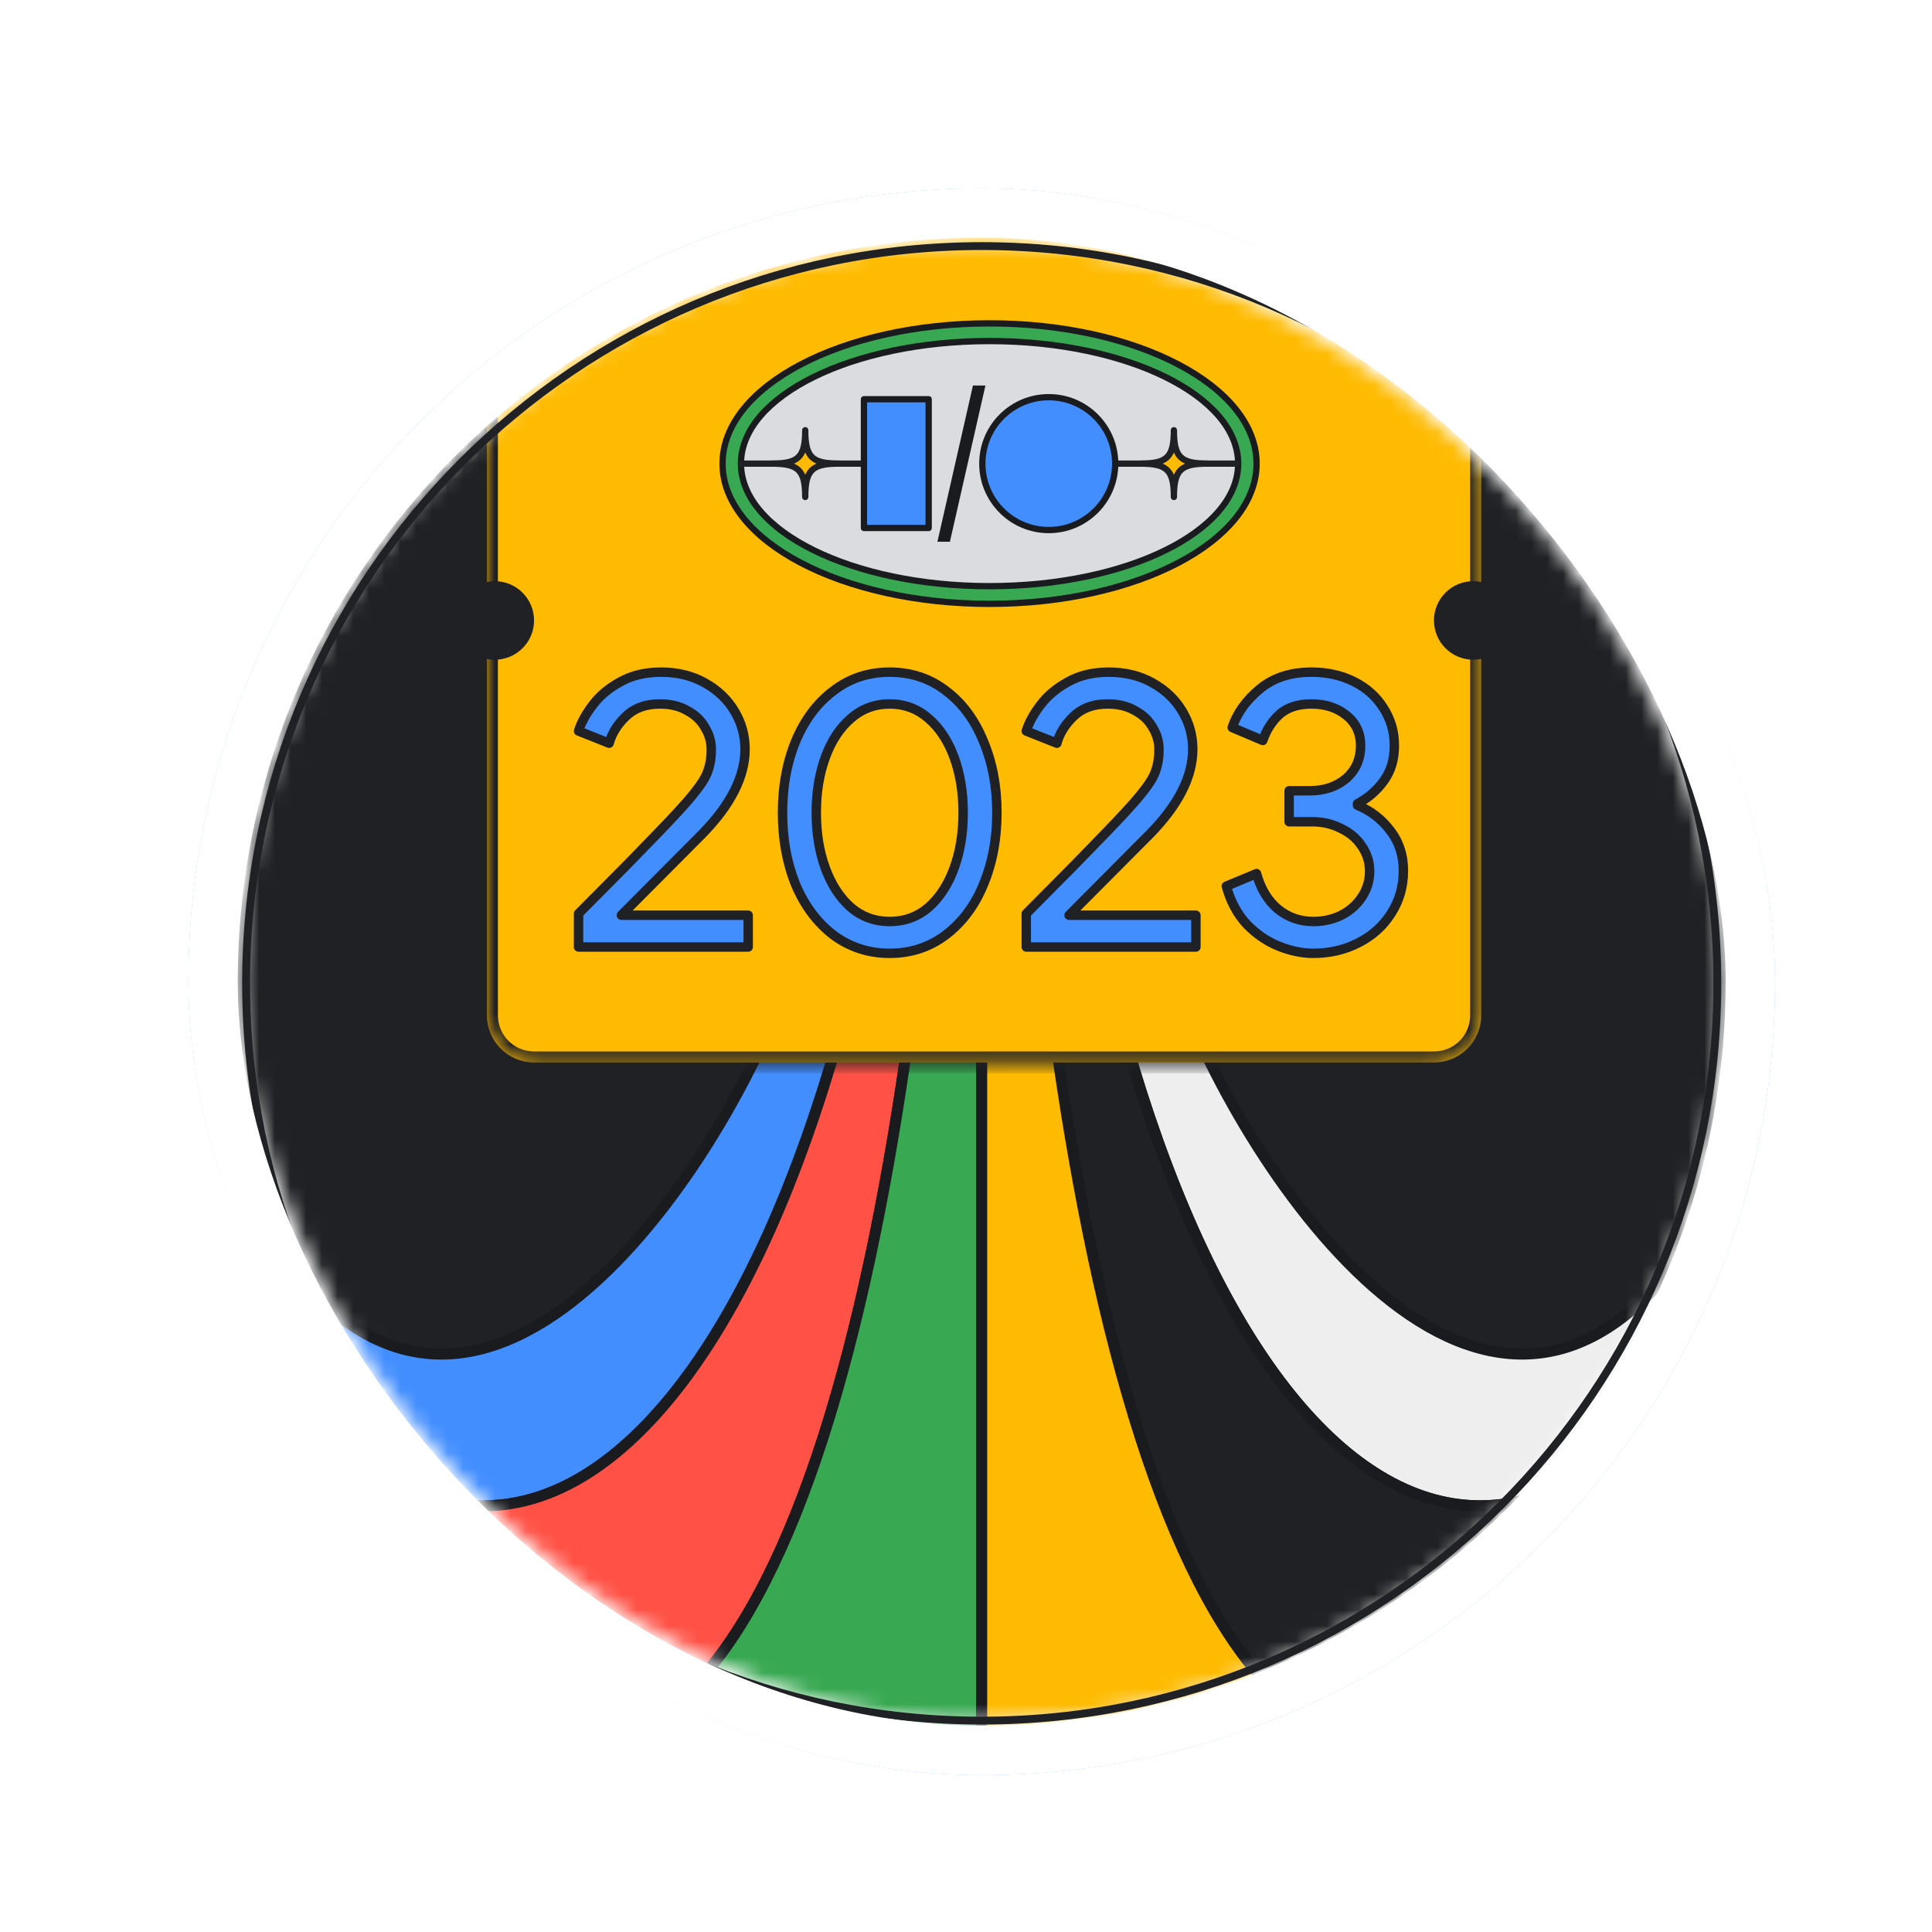<svg width="123" height="123" viewBox="0 0 123 123" fill="none" xmlns="http://www.w3.org/2000/svg">
<g filter="url(#filter0_d_1962_279874)">
<g clip-path="url(#clip0_1962_279874)">
<rect x="12" y="12" width="101" height="101" rx="50.5" fill="#428EFF"/>
<rect width="125" height="125" fill="white"/>
<g filter="url(#filter1_d_1962_279874)">
<rect x="12.292" y="12.292" width="100.625" height="100.625" rx="50.312" fill="white"/>
<mask id="mask0_1962_279874" style="mask-type:alpha" maskUnits="userSpaceOnUse" x="15" y="15" width="95" height="95">
<rect x="15.417" y="15.417" width="94.167" height="94.167" rx="47.083" fill="#202124"/>
</mask>
<g mask="url(#mask0_1962_279874)">
<path d="M12.083 62.5C12.083 34.656 34.656 12.083 62.5 12.083V12.083C90.344 12.083 112.917 34.656 112.917 62.5V62.5C112.917 90.344 90.344 112.917 62.5 112.917V112.917C34.656 112.917 12.083 90.344 12.083 62.5V62.5Z" fill="#202124"/>
<path d="M15 75.168C27.576 99.349 43.498 78.157 49.128 65.117C55.79 49.687 58.301 30.895 58.301 12.27C58.361 12.264 58.423 12.258 58.483 12.254L59.278 12.198C59.41 12.19 59.542 12.18 59.676 12.172C59.676 71.157 42.413 102.147 25.989 94.8C20.936 89.262 17.127 82.57 15 75.168V75.168Z" fill="#428EFF" stroke="#1A1B1F" stroke-width="0.7" stroke-linecap="round" stroke-linejoin="round"/>
<path d="M44.156 107.4C37.174 104.606 30.976 100.265 25.989 94.802C42.413 102.149 59.676 71.159 59.676 12.174C59.718 12.172 59.758 12.168 59.8 12.166L60.919 12.12C60.991 12.118 61.065 12.114 61.137 12.112C61.137 46.345 57.475 93.433 44.154 107.4H44.156Z" fill="#FF5145" stroke="#1A1B1F" stroke-width="0.7" stroke-linecap="round" stroke-linejoin="round"/>
<path d="M61.139 12.11C61.149 12.11 61.161 12.11 61.171 12.11L62.5 12.092V110.92C56.018 110.92 49.828 109.669 44.156 107.4C57.477 93.431 61.139 46.345 61.139 12.112V12.11Z" fill="#38A852" stroke="#1A1B1F" stroke-width="0.7" stroke-linecap="round" stroke-linejoin="round"/>
<path d="M110 75.168C97.424 99.349 81.502 78.157 75.873 65.117C69.21 49.687 66.699 30.895 66.699 12.27C66.639 12.264 66.577 12.258 66.516 12.254L65.722 12.198C65.59 12.19 65.458 12.18 65.324 12.172C65.324 71.157 82.587 102.147 99.011 94.8C104.064 89.262 107.873 82.57 110 75.168V75.168Z" fill="#EEEEEE" stroke="#1A1B1F" stroke-width="0.7" stroke-linecap="round" stroke-linejoin="round"/>
<path d="M80.844 107.4C87.826 104.606 94.024 100.265 99.011 94.802C82.587 102.149 65.324 71.159 65.324 12.174C65.282 12.172 65.242 12.168 65.2 12.166L64.081 12.12C64.009 12.118 63.935 12.114 63.863 12.112C63.863 46.345 67.525 93.433 80.846 107.4H80.844Z" fill="#202124" stroke="#1A1B1F" stroke-width="0.7" stroke-linecap="round" stroke-linejoin="round"/>
<path d="M63.861 12.11C63.851 12.11 63.839 12.11 63.829 12.11L62.5 12.092V110.92C68.982 110.92 75.172 109.669 80.844 107.4C67.523 93.431 63.861 46.345 63.861 12.112V12.11Z" fill="#FFBB01" stroke="#1A1B1F" stroke-width="0.7" stroke-linecap="round" stroke-linejoin="round"/>
<mask id="path-12-inside-1_1962_279874" fill="white">
<path d="M31 8C31 6.343 32.343 5 34 5H91.299C92.956 5 94.299 6.343 94.299 8V64.641C94.299 66.298 92.956 67.641 91.299 67.641H34C32.343 67.641 31 66.298 31 64.641V8Z"/>
</mask>
<path d="M31 8C31 6.343 32.343 5 34 5H91.299C92.956 5 94.299 6.343 94.299 8V64.641C94.299 66.298 92.956 67.641 91.299 67.641H34C32.343 67.641 31 66.298 31 64.641V8Z" fill="#FFBB01"/>
<path d="M34 5.7H91.299V4.3H34V5.7ZM93.599 8V64.641H94.999V8H93.599ZM91.299 66.941H34V68.341H91.299V66.941ZM31.7 64.641V8H30.3V64.641H31.7ZM34 66.941C32.73 66.941 31.7 65.911 31.7 64.641H30.3C30.3 66.685 31.956 68.341 34 68.341V66.941ZM93.599 64.641C93.599 65.911 92.569 66.941 91.299 66.941V68.341C93.342 68.341 94.999 66.685 94.999 64.641H93.599ZM91.299 5.7C92.569 5.7 93.599 6.73 93.599 8H94.999C94.999 5.957 93.342 4.3 91.299 4.3V5.7ZM34 4.3C31.956 4.3 30.3 5.957 30.3 8H31.7C31.7 6.73 32.73 5.7 34 5.7V4.3Z" fill="#202124" mask="url(#path-12-inside-1_1962_279874)"/>
<path d="M63 38.444C72.389 38.444 80 34.447 80 29.516C80 24.585 72.389 20.587 63 20.587C53.611 20.587 46 24.585 46 29.516C46 34.447 53.611 38.444 63 38.444Z" fill="#38A852" stroke="#1A1B1F" stroke-width="0.4" stroke-linecap="round" stroke-linejoin="round"/>
<path d="M63 37.318C71.741 37.318 78.827 33.825 78.827 29.516C78.827 25.206 71.741 21.713 63 21.713C54.259 21.713 47.173 25.206 47.173 29.516C47.173 33.825 54.259 37.318 63 37.318Z" fill="#DADCE0" stroke="#1A1B1F" stroke-width="0.4" stroke-linecap="round" stroke-linejoin="round"/>
<path d="M47.174 29.516H56.691" stroke="#202124" stroke-width="0.4" stroke-linecap="round" stroke-linejoin="round"/>
<path d="M69.31 29.516H78.827" stroke="#202124" stroke-width="0.4" stroke-linecap="round" stroke-linejoin="round"/>
<path d="M59.124 25.417H55.003V33.615H59.124V25.417Z" fill="#428EFF" stroke="#1A1B1F" stroke-width="0.4" stroke-linecap="round" stroke-linejoin="round"/>
<path d="M66.769 33.745C69.105 33.745 70.998 31.851 70.998 29.516C70.998 27.18 69.105 25.287 66.769 25.287C64.433 25.287 62.54 27.18 62.54 29.516C62.54 31.851 64.433 33.745 66.769 33.745Z" fill="#428EFF" stroke="#1A1B1F" stroke-width="0.4" stroke-linecap="round" stroke-linejoin="round"/>
<path d="M60.476 34.488H59.681L61.942 24.544H62.737L60.476 34.488Z" fill="#1A1B1F"/>
<path d="M51.265 31.641C51.265 29.936 50.845 29.516 49.139 29.516C50.845 29.516 51.265 29.096 51.265 27.39C51.265 29.096 51.685 29.516 53.391 29.516C51.685 29.516 51.265 29.936 51.265 31.641Z" fill="#FFBB01"/>
<path d="M51.265 31.641C51.265 29.936 50.845 29.516 49.139 29.516C50.845 29.516 51.265 29.096 51.265 27.39C51.265 29.096 51.685 29.516 53.391 29.516C51.685 29.516 51.265 29.936 51.265 31.641Z" stroke="#202124" stroke-width="0.4" stroke-linecap="round" stroke-linejoin="round"/>
<path d="M74.736 31.641C74.736 29.936 74.316 29.516 72.61 29.516C74.316 29.516 74.736 29.096 74.736 27.39C74.736 29.096 75.156 29.516 76.861 29.516C75.156 29.516 74.736 29.936 74.736 31.641Z" fill="#FFBB01"/>
<path d="M74.736 31.641C74.736 29.936 74.316 29.516 72.61 29.516C74.316 29.516 74.736 29.096 74.736 27.39C74.736 29.096 75.156 29.516 76.861 29.516C75.156 29.516 74.736 29.936 74.736 31.641Z" stroke="#202124" stroke-width="0.4" stroke-linecap="round" stroke-linejoin="round"/>
<path d="M36.833 58.167C37.35 57.65 38.375 56.617 39.908 55.067C41.441 53.5 42.508 52.392 43.108 51.742C43.958 50.825 44.533 50.108 44.833 49.592C45.133 49.075 45.283 48.45 45.283 47.717C45.283 47.217 45.15 46.75 44.883 46.317C44.633 45.867 44.258 45.508 43.758 45.242C43.275 44.958 42.691 44.817 42.008 44.817C41.108 44.817 40.383 45.083 39.833 45.617C39.3 46.133 38.95 46.7 38.783 47.317L36.833 46.542C37 46.008 37.3 45.458 37.733 44.892C38.166 44.308 38.75 43.817 39.483 43.417C40.216 43 41.083 42.792 42.083 42.792C43.133 42.792 44.058 43.017 44.858 43.467C45.675 43.917 46.308 44.517 46.758 45.267C47.208 46.017 47.433 46.825 47.433 47.692C47.433 49.442 46.516 51.25 44.683 53.117L39.558 58.267H47.633V60.292H36.833V58.167ZM56.643 60.692C55.293 60.692 54.093 60.3 53.043 59.517C52.009 58.717 51.209 57.642 50.643 56.292C50.093 54.925 49.818 53.408 49.818 51.742C49.818 50.075 50.093 48.567 50.643 47.217C51.209 45.85 52.009 44.775 53.043 43.992C54.076 43.192 55.276 42.792 56.643 42.792C58.009 42.792 59.209 43.192 60.243 43.992C61.276 44.775 62.068 45.85 62.618 47.217C63.184 48.567 63.468 50.075 63.468 51.742C63.468 53.408 63.184 54.925 62.618 56.292C62.068 57.642 61.268 58.717 60.218 59.517C59.184 60.3 57.993 60.692 56.643 60.692ZM56.643 58.667C57.593 58.667 58.418 58.367 59.118 57.767C59.818 57.15 60.359 56.317 60.743 55.267C61.126 54.217 61.318 53.042 61.318 51.742C61.318 50.442 61.126 49.267 60.743 48.217C60.359 47.167 59.818 46.342 59.118 45.742C58.418 45.125 57.593 44.817 56.643 44.817C55.693 44.817 54.868 45.125 54.168 45.742C53.468 46.342 52.926 47.167 52.543 48.217C52.159 49.267 51.968 50.442 51.968 51.742C51.968 53.042 52.159 54.217 52.543 55.267C52.926 56.317 53.468 57.15 54.168 57.767C54.868 58.367 55.693 58.667 56.643 58.667ZM65.337 58.167C65.853 57.65 66.879 56.617 68.412 55.067C69.945 53.5 71.012 52.392 71.612 51.742C72.462 50.825 73.037 50.108 73.337 49.592C73.637 49.075 73.787 48.45 73.787 47.717C73.787 47.217 73.653 46.75 73.387 46.317C73.137 45.867 72.762 45.508 72.262 45.242C71.778 44.958 71.195 44.817 70.512 44.817C69.612 44.817 68.887 45.083 68.337 45.617C67.803 46.133 67.454 46.7 67.287 47.317L65.337 46.542C65.504 46.008 65.803 45.458 66.237 44.892C66.67 44.308 67.254 43.817 67.987 43.417C68.72 43 69.587 42.792 70.587 42.792C71.637 42.792 72.562 43.017 73.362 43.467C74.178 43.917 74.812 44.517 75.262 45.267C75.712 46.017 75.937 46.825 75.937 47.692C75.937 49.442 75.02 51.25 73.187 53.117L68.062 58.267H76.137V60.292H65.337V58.167ZM83.622 60.692C82.905 60.692 82.172 60.542 81.422 60.242C80.672 59.942 79.988 59.475 79.372 58.842C78.772 58.192 78.338 57.383 78.072 56.417L79.997 55.617C80.263 56.583 80.713 57.333 81.347 57.867C81.997 58.4 82.755 58.667 83.622 58.667C84.255 58.667 84.847 58.533 85.397 58.267C85.947 57.983 86.38 57.6 86.697 57.117C87.03 56.617 87.197 56.067 87.197 55.467C87.197 54.883 87.03 54.35 86.697 53.867C86.38 53.383 85.938 53.008 85.372 52.742C84.822 52.458 84.213 52.317 83.547 52.317H82.072V50.342H83.397C84.313 50.342 85.08 50.083 85.697 49.567C86.313 49.033 86.622 48.333 86.622 47.467C86.622 46.667 86.322 46.025 85.722 45.542C85.122 45.058 84.38 44.817 83.497 44.817C82.63 44.817 81.947 45.042 81.447 45.492C80.963 45.942 80.613 46.492 80.397 47.142L78.447 46.317C78.747 45.417 79.322 44.608 80.172 43.892C81.038 43.158 82.147 42.792 83.497 42.792C84.497 42.792 85.397 42.992 86.197 43.392C86.997 43.792 87.622 44.35 88.072 45.067C88.538 45.783 88.772 46.583 88.772 47.467C88.772 48.35 88.547 49.1 88.097 49.717C87.647 50.333 87.088 50.817 86.422 51.167V51.267C87.272 51.617 87.972 52.158 88.522 52.892C89.072 53.608 89.347 54.458 89.347 55.442C89.347 56.442 89.088 57.342 88.572 58.142C88.072 58.942 87.38 59.567 86.497 60.017C85.63 60.467 84.672 60.692 83.622 60.692Z" fill="#428EFF"/>
<path d="M36.833 58.167L36.621 57.955C36.565 58.011 36.533 58.087 36.533 58.167H36.833ZM39.908 55.067L40.121 55.278L40.122 55.276L39.908 55.067ZM43.108 51.742L42.888 51.538L42.887 51.538L43.108 51.742ZM44.833 49.592L44.573 49.441L44.573 49.441L44.833 49.592ZM44.883 46.317L44.62 46.462L44.627 46.474L44.883 46.317ZM43.758 45.242L43.606 45.501L43.617 45.506L43.758 45.242ZM39.833 45.617L40.042 45.832L40.042 45.832L39.833 45.617ZM38.783 47.317L38.672 47.595C38.752 47.627 38.841 47.623 38.917 47.585C38.994 47.547 39.05 47.477 39.072 47.395L38.783 47.317ZM36.833 46.542L36.547 46.452C36.5 46.602 36.576 46.763 36.722 46.82L36.833 46.542ZM37.733 44.892L37.971 45.074L37.974 45.071L37.733 44.892ZM39.483 43.417L39.627 43.68L39.631 43.678L39.483 43.417ZM44.858 43.467L44.711 43.728L44.713 43.729L44.858 43.467ZM46.758 45.267L46.501 45.421L46.501 45.421L46.758 45.267ZM44.683 53.117L44.895 53.328L44.897 53.327L44.683 53.117ZM39.558 58.267L39.345 58.055C39.26 58.141 39.234 58.27 39.281 58.382C39.327 58.494 39.437 58.567 39.558 58.567V58.267ZM47.633 58.267H47.933C47.933 58.101 47.799 57.967 47.633 57.967V58.267ZM47.633 60.292V60.592C47.799 60.592 47.933 60.457 47.933 60.292H47.633ZM36.833 60.292H36.533C36.533 60.457 36.667 60.592 36.833 60.592V60.292ZM37.045 58.379C37.562 57.861 38.588 56.828 40.121 55.278L39.695 54.856C38.161 56.406 37.137 57.438 36.621 57.955L37.045 58.379ZM40.122 55.276C41.656 53.71 42.725 52.599 43.328 51.945L42.887 51.538C42.291 52.185 41.227 53.29 39.694 54.857L40.122 55.276ZM43.328 51.946C44.18 51.026 44.775 50.289 45.092 49.742L44.573 49.441C44.291 49.927 43.736 50.624 42.888 51.538L43.328 51.946ZM45.092 49.742C45.424 49.17 45.583 48.491 45.583 47.717H44.983C44.983 48.409 44.842 48.979 44.573 49.441L45.092 49.742ZM45.583 47.717C45.583 47.16 45.434 46.639 45.138 46.159L44.627 46.474C44.865 46.861 44.983 47.273 44.983 47.717H45.583ZM45.145 46.171C44.864 45.665 44.445 45.268 43.899 44.977L43.617 45.506C44.071 45.749 44.401 46.068 44.621 46.462L45.145 46.171ZM43.91 44.983C43.371 44.667 42.733 44.517 42.008 44.517V45.117C42.65 45.117 43.178 45.249 43.606 45.501L43.91 44.983ZM42.008 44.517C41.044 44.517 40.24 44.804 39.624 45.401L40.042 45.832C40.526 45.362 41.171 45.117 42.008 45.117V44.517ZM39.624 45.401C39.058 45.949 38.676 46.562 38.493 47.238L39.072 47.395C39.223 46.838 39.541 46.317 40.042 45.832L39.624 45.401ZM38.894 47.038L36.944 46.263L36.722 46.82L38.672 47.595L38.894 47.038ZM37.119 46.631C37.273 46.139 37.554 45.62 37.971 45.074L37.495 44.709C37.046 45.297 36.726 45.877 36.547 46.452L37.119 46.631ZM37.974 45.071C38.377 44.527 38.926 44.062 39.627 43.68L39.339 43.153C38.574 43.571 37.955 44.09 37.492 44.713L37.974 45.071ZM39.631 43.678C40.312 43.291 41.125 43.092 42.083 43.092V42.492C41.041 42.492 40.121 42.709 39.335 43.156L39.631 43.678ZM42.083 43.092C43.089 43.092 43.962 43.307 44.711 43.728L45.005 43.205C44.154 42.727 43.177 42.492 42.083 42.492V43.092ZM44.713 43.729C45.486 44.156 46.08 44.719 46.501 45.421L47.015 45.112C46.536 44.314 45.863 43.678 45.003 43.204L44.713 43.729ZM46.501 45.421C46.923 46.125 47.133 46.88 47.133 47.692H47.733C47.733 46.77 47.493 45.908 47.015 45.112L46.501 45.421ZM47.133 47.692C47.133 49.331 46.274 51.069 44.469 52.906L44.897 53.327C46.758 51.431 47.733 49.552 47.733 47.692H47.133ZM44.47 52.905L39.345 58.055L39.77 58.478L44.895 53.328L44.47 52.905ZM39.558 58.567H47.633V57.967H39.558V58.567ZM47.333 58.267V60.292H47.933V58.267H47.333ZM47.633 59.992H36.833V60.592H47.633V59.992ZM37.133 60.292V58.167H36.533V60.292H37.133ZM53.043 59.517L52.859 59.754L52.863 59.757L53.043 59.517ZM50.643 56.292L50.364 56.404L50.366 56.408L50.643 56.292ZM50.643 47.217L50.365 47.102L50.365 47.103L50.643 47.217ZM53.043 43.992L53.224 44.231L53.226 44.229L53.043 43.992ZM60.243 43.992L60.059 44.229L60.061 44.231L60.243 43.992ZM62.618 47.217L62.339 47.329L62.341 47.333L62.618 47.217ZM62.618 56.292L62.34 56.177L62.34 56.178L62.618 56.292ZM60.218 59.517L60.399 59.756L60.4 59.755L60.218 59.517ZM59.118 57.767L59.313 57.995L59.316 57.992L59.118 57.767ZM60.743 55.267L61.025 55.37L61.025 55.37L60.743 55.267ZM60.743 48.217L61.025 48.114L61.025 48.114L60.743 48.217ZM59.118 45.742L58.919 45.967L58.922 45.969L59.118 45.742ZM54.168 45.742L54.363 45.969L54.366 45.967L54.168 45.742ZM54.168 57.767L53.969 57.992L53.972 57.994L54.168 57.767ZM56.643 60.392C55.355 60.392 54.218 60.02 53.222 59.276L52.863 59.757C53.967 60.58 55.23 60.992 56.643 60.992V60.392ZM53.226 59.279C52.239 58.515 51.468 57.484 50.919 56.175L50.366 56.408C50.95 57.8 51.78 58.919 52.859 59.754L53.226 59.279ZM50.921 56.18C50.387 54.853 50.118 53.375 50.118 51.742H49.518C49.518 53.442 49.798 54.997 50.364 56.404L50.921 56.18ZM50.118 51.742C50.118 50.108 50.387 48.639 50.92 47.33L50.365 47.103C49.798 48.494 49.518 50.042 49.518 51.742H50.118ZM50.92 47.332C51.469 46.007 52.239 44.978 53.224 44.231L52.861 43.753C51.78 44.572 50.95 45.693 50.365 47.102L50.92 47.332ZM53.226 44.229C54.205 43.471 55.339 43.092 56.643 43.092V42.492C55.213 42.492 53.947 42.912 52.859 43.754L53.226 44.229ZM56.643 43.092C57.946 43.092 59.081 43.471 60.059 44.229L60.426 43.754C59.338 42.912 58.072 42.492 56.643 42.492V43.092ZM60.061 44.231C61.046 44.977 61.807 46.005 62.339 47.329L62.896 47.105C62.328 45.695 61.506 44.573 60.424 43.753L60.061 44.231ZM62.341 47.333C62.89 48.641 63.168 50.109 63.168 51.742H63.768C63.768 50.041 63.478 48.492 62.894 47.1L62.341 47.333ZM63.168 51.742C63.168 53.374 62.89 54.851 62.34 56.177L62.895 56.407C63.478 54.999 63.768 53.443 63.768 51.742H63.168ZM62.34 56.178C61.808 57.484 61.039 58.514 60.036 59.278L60.4 59.755C61.496 58.919 62.327 57.799 62.895 56.405L62.34 56.178ZM60.036 59.278C59.057 60.02 57.93 60.392 56.643 60.392V60.992C58.055 60.992 59.311 60.58 60.399 59.756L60.036 59.278ZM56.643 58.967C57.662 58.967 58.557 58.643 59.313 57.994L58.922 57.539C58.279 58.091 57.523 58.367 56.643 58.367V58.967ZM59.316 57.992C60.06 57.336 60.627 56.457 61.025 55.37L60.461 55.164C60.091 56.176 59.575 56.964 58.919 57.541L59.316 57.992ZM61.025 55.37C61.422 54.282 61.618 53.071 61.618 51.742H61.018C61.018 53.012 60.83 54.152 60.461 55.164L61.025 55.37ZM61.618 51.742C61.618 50.412 61.422 49.202 61.025 48.114L60.461 48.319C60.83 49.332 61.018 50.471 61.018 51.742H61.618ZM61.025 48.114C60.627 47.026 60.059 46.154 59.313 45.514L58.922 45.969C59.576 46.529 60.091 47.308 60.461 48.319L61.025 48.114ZM59.316 45.517C58.56 44.851 57.664 44.517 56.643 44.517V45.117C57.521 45.117 58.275 45.399 58.919 45.967L59.316 45.517ZM56.643 44.517C55.621 44.517 54.725 44.851 53.969 45.517L54.366 45.967C55.01 45.399 55.764 45.117 56.643 45.117V44.517ZM53.972 45.514C53.226 46.154 52.658 47.026 52.261 48.114L52.825 48.319C53.194 47.308 53.709 46.529 54.363 45.969L53.972 45.514ZM52.261 48.114C51.864 49.202 51.668 50.412 51.668 51.742H52.268C52.268 50.471 52.455 49.332 52.825 48.319L52.261 48.114ZM51.668 51.742C51.668 53.071 51.864 54.282 52.261 55.37L52.825 55.164C52.455 54.152 52.268 53.012 52.268 51.742H51.668ZM52.261 55.37C52.658 56.457 53.225 57.336 53.969 57.992L54.366 57.541C53.71 56.964 53.194 56.176 52.825 55.164L52.261 55.37ZM53.972 57.994C54.729 58.643 55.623 58.967 56.643 58.967V58.367C55.762 58.367 55.007 58.091 54.363 57.539L53.972 57.994ZM65.337 58.167L65.125 57.955C65.068 58.011 65.037 58.087 65.037 58.167H65.337ZM68.412 55.067L68.625 55.278L68.626 55.276L68.412 55.067ZM71.612 51.742L71.392 51.538L71.391 51.538L71.612 51.742ZM73.337 49.592L73.077 49.441L73.077 49.441L73.337 49.592ZM73.387 46.317L73.124 46.462L73.131 46.474L73.387 46.317ZM72.262 45.242L72.11 45.501L72.121 45.506L72.262 45.242ZM68.337 45.617L68.546 45.832L68.546 45.832L68.337 45.617ZM67.287 47.317L67.176 47.595C67.255 47.627 67.345 47.623 67.421 47.585C67.498 47.547 67.554 47.477 67.576 47.395L67.287 47.317ZM65.337 46.542L65.05 46.452C65.004 46.602 65.08 46.763 65.226 46.82L65.337 46.542ZM66.237 44.892L66.475 45.074L66.478 45.071L66.237 44.892ZM67.987 43.417L68.13 43.68L68.135 43.678L67.987 43.417ZM73.362 43.467L73.215 43.728L73.217 43.729L73.362 43.467ZM75.262 45.267L75.004 45.421L75.004 45.421L75.262 45.267ZM73.187 53.117L73.399 53.328L73.401 53.327L73.187 53.117ZM68.062 58.267L67.849 58.055C67.764 58.141 67.738 58.27 67.785 58.382C67.831 58.494 67.941 58.567 68.062 58.567V58.267ZM76.137 58.267H76.437C76.437 58.101 76.302 57.967 76.137 57.967V58.267ZM76.137 60.292V60.592C76.302 60.592 76.437 60.457 76.437 60.292H76.137ZM65.337 60.292H65.037C65.037 60.457 65.171 60.592 65.337 60.592V60.292ZM65.549 58.379C66.066 57.861 67.092 56.828 68.625 55.278L68.198 54.856C66.665 56.406 65.641 57.438 65.125 57.955L65.549 58.379ZM68.626 55.276C70.159 53.71 71.229 52.599 71.832 51.945L71.391 51.538C70.795 52.185 69.731 53.29 68.197 54.857L68.626 55.276ZM71.832 51.946C72.684 51.026 73.279 50.289 73.596 49.742L73.077 49.441C72.795 49.927 72.239 50.624 71.392 51.538L71.832 51.946ZM73.596 49.742C73.928 49.17 74.087 48.491 74.087 47.717H73.487C73.487 48.409 73.345 48.979 73.077 49.441L73.596 49.742ZM74.087 47.717C74.087 47.16 73.938 46.639 73.642 46.159L73.131 46.474C73.369 46.861 73.487 47.273 73.487 47.717H74.087ZM73.649 46.171C73.368 45.665 72.949 45.268 72.403 44.977L72.121 45.506C72.575 45.749 72.905 46.068 73.124 46.462L73.649 46.171ZM72.413 44.983C71.875 44.667 71.237 44.517 70.512 44.517V45.117C71.153 45.117 71.682 45.249 72.11 45.501L72.413 44.983ZM70.512 44.517C69.548 44.517 68.744 44.804 68.128 45.401L68.546 45.832C69.03 45.362 69.675 45.117 70.512 45.117V44.517ZM68.128 45.401C67.562 45.949 67.18 46.562 66.997 47.238L67.576 47.395C67.727 46.838 68.045 46.317 68.546 45.832L68.128 45.401ZM67.398 47.038L65.448 46.263L65.226 46.82L67.176 47.595L67.398 47.038ZM65.623 46.631C65.777 46.139 66.058 45.62 66.475 45.074L65.999 44.709C65.549 45.297 65.23 45.877 65.05 46.452L65.623 46.631ZM66.478 45.071C66.882 44.527 67.43 44.062 68.13 43.68L67.843 43.153C67.077 43.571 66.459 44.09 65.996 44.713L66.478 45.071ZM68.135 43.678C68.815 43.291 69.629 43.092 70.587 43.092V42.492C69.544 42.492 68.625 42.709 67.839 43.156L68.135 43.678ZM70.587 43.092C71.593 43.092 72.466 43.307 73.215 43.728L73.509 43.205C72.658 42.727 71.681 42.492 70.587 42.492V43.092ZM73.217 43.729C73.99 44.156 74.584 44.719 75.004 45.421L75.519 45.112C75.04 44.314 74.367 43.678 73.507 43.204L73.217 43.729ZM75.004 45.421C75.427 46.125 75.637 46.88 75.637 47.692H76.237C76.237 46.77 75.997 45.908 75.519 45.112L75.004 45.421ZM75.637 47.692C75.637 49.331 74.778 51.069 72.973 52.906L73.401 53.327C75.262 51.431 76.237 49.552 76.237 47.692H75.637ZM72.974 52.905L67.849 58.055L68.274 58.478L73.399 53.328L72.974 52.905ZM68.062 58.567H76.137V57.967H68.062V58.567ZM75.837 58.267V60.292H76.437V58.267H75.837ZM76.137 59.992H65.337V60.592H76.137V59.992ZM65.637 60.292V58.167H65.037V60.292H65.637ZM81.422 60.242L81.31 60.52L81.422 60.242ZM79.372 58.842L79.151 59.045L79.157 59.051L79.372 58.842ZM78.072 56.417L77.956 56.14C77.817 56.198 77.742 56.351 77.782 56.496L78.072 56.417ZM79.997 55.617L80.286 55.537C80.263 55.454 80.205 55.385 80.128 55.347C80.051 55.309 79.961 55.307 79.881 55.34L79.997 55.617ZM81.347 57.867L81.153 58.096L81.156 58.099L81.347 57.867ZM85.397 58.267L85.528 58.537L85.534 58.533L85.397 58.267ZM86.697 57.117L86.447 56.95L86.446 56.952L86.697 57.117ZM86.697 53.867L86.445 54.031L86.45 54.037L86.697 53.867ZM85.372 52.742L85.234 53.008L85.244 53.013L85.372 52.742ZM82.072 52.317H81.772C81.772 52.482 81.906 52.617 82.072 52.617V52.317ZM82.072 50.342V50.042C81.906 50.042 81.772 50.176 81.772 50.342H82.072ZM85.697 49.567L85.889 49.797L85.893 49.794L85.697 49.567ZM85.722 45.542L85.91 45.308L85.91 45.308L85.722 45.542ZM81.447 45.492L81.246 45.269L81.242 45.272L81.447 45.492ZM80.397 47.142L80.28 47.418C80.357 47.45 80.444 47.45 80.52 47.415C80.596 47.381 80.655 47.316 80.681 47.236L80.397 47.142ZM78.447 46.317L78.162 46.222C78.112 46.37 78.186 46.532 78.33 46.593L78.447 46.317ZM80.172 43.892L80.365 44.121L80.365 44.121L80.172 43.892ZM86.197 43.392L86.331 43.123L86.331 43.123L86.197 43.392ZM88.072 45.067L87.817 45.226L87.82 45.23L88.072 45.067ZM88.097 49.717L88.339 49.894L88.339 49.894L88.097 49.717ZM86.422 51.167L86.282 50.901C86.183 50.953 86.122 51.055 86.122 51.167H86.422ZM86.422 51.267H86.122C86.122 51.388 86.195 51.498 86.307 51.544L86.422 51.267ZM88.522 52.892L88.281 53.072L88.284 53.074L88.522 52.892ZM88.572 58.142L88.32 57.979L88.317 57.983L88.572 58.142ZM86.497 60.017L86.36 59.749L86.358 59.75L86.497 60.017ZM83.622 60.392C82.948 60.392 82.252 60.251 81.533 59.963L81.31 60.52C82.091 60.833 82.862 60.992 83.622 60.992V60.392ZM81.533 59.963C80.826 59.68 80.177 59.239 79.587 58.632L79.157 59.051C79.8 59.712 80.518 60.203 81.31 60.52L81.533 59.963ZM79.592 58.638C79.029 58.028 78.616 57.264 78.361 56.337L77.782 56.496C78.06 57.503 78.514 58.355 79.151 59.045L79.592 58.638ZM78.187 56.694L80.112 55.894L79.881 55.34L77.956 56.14L78.187 56.694ZM79.707 55.696C79.987 56.709 80.465 57.516 81.153 58.096L81.54 57.637C80.962 57.151 80.54 56.458 80.286 55.537L79.707 55.696ZM81.156 58.099C81.862 58.677 82.688 58.967 83.622 58.967V58.367C82.822 58.367 82.131 58.123 81.537 57.635L81.156 58.099ZM83.622 58.967C84.299 58.967 84.935 58.824 85.527 58.537L85.266 57.997C84.758 58.243 84.211 58.367 83.622 58.367V58.967ZM85.534 58.533C86.127 58.228 86.6 57.811 86.948 57.281L86.446 56.952C86.159 57.389 85.766 57.739 85.259 58L85.534 58.533ZM86.946 57.283C87.312 56.734 87.497 56.126 87.497 55.467H86.897C86.897 56.007 86.748 56.499 86.447 56.95L86.946 57.283ZM87.497 55.467C87.497 54.822 87.311 54.229 86.944 53.696L86.45 54.037C86.749 54.471 86.897 54.945 86.897 55.467H87.497ZM86.948 53.702C86.598 53.169 86.112 52.758 85.499 52.47L85.244 53.013C85.765 53.258 86.162 53.598 86.446 54.031L86.948 53.702ZM85.509 52.475C84.913 52.168 84.257 52.017 83.547 52.017V52.617C84.169 52.617 84.73 52.749 85.234 53.008L85.509 52.475ZM83.547 52.017H82.072V52.617H83.547V52.017ZM82.372 52.317V50.342H81.772V52.317H82.372ZM82.072 50.642H83.397V50.042H82.072V50.642ZM83.397 50.642C84.373 50.642 85.211 50.365 85.889 49.797L85.504 49.337C84.949 49.802 84.253 50.042 83.397 50.042V50.642ZM85.893 49.794C86.58 49.199 86.922 48.414 86.922 47.467H86.322C86.322 48.252 86.046 48.867 85.5 49.34L85.893 49.794ZM86.922 47.467C86.922 46.58 86.584 45.851 85.91 45.308L85.533 45.775C86.06 46.199 86.322 46.753 86.322 47.467H86.922ZM85.91 45.308C85.249 44.776 84.438 44.517 83.497 44.517V45.117C84.322 45.117 84.994 45.341 85.533 45.775L85.91 45.308ZM83.497 44.517C82.578 44.517 81.815 44.756 81.246 45.269L81.647 45.715C82.078 45.327 82.682 45.117 83.497 45.117V44.517ZM81.242 45.272C80.721 45.758 80.344 46.351 80.112 47.047L80.681 47.236C80.883 46.632 81.206 46.126 81.651 45.711L81.242 45.272ZM80.513 46.865L78.563 46.04L78.33 46.593L80.28 47.418L80.513 46.865ZM78.731 46.411C79.011 45.572 79.55 44.808 80.365 44.121L79.978 43.662C79.093 44.408 78.482 45.261 78.162 46.222L78.731 46.411ZM80.365 44.121C81.168 43.441 82.204 43.092 83.497 43.092V42.492C82.09 42.492 80.909 42.875 79.978 43.663L80.365 44.121ZM83.497 43.092C84.456 43.092 85.309 43.283 86.062 43.66L86.331 43.123C85.484 42.7 84.538 42.492 83.497 42.492V43.092ZM86.062 43.66C86.816 44.037 87.398 44.559 87.817 45.226L88.326 44.907C87.845 44.141 87.177 43.547 86.331 43.123L86.062 43.66ZM87.82 45.23C88.254 45.897 88.472 46.639 88.472 47.467H89.072C89.072 46.527 88.822 45.67 88.323 44.903L87.82 45.23ZM88.472 47.467C88.472 48.297 88.261 48.982 87.854 49.54L88.339 49.894C88.832 49.218 89.072 48.403 89.072 47.467H88.472ZM87.854 49.54C87.431 50.12 86.908 50.573 86.282 50.901L86.561 51.432C87.269 51.061 87.862 50.547 88.339 49.894L87.854 49.54ZM86.122 51.167V51.267H86.722V51.167H86.122ZM86.307 51.544C87.108 51.874 87.764 52.382 88.282 53.072L88.762 52.712C88.179 51.935 87.436 51.36 86.536 50.989L86.307 51.544ZM88.284 53.074C88.79 53.734 89.047 54.518 89.047 55.442H89.647C89.647 54.398 89.353 53.483 88.76 52.709L88.284 53.074ZM89.047 55.442C89.047 56.387 88.803 57.23 88.32 57.979L88.824 58.304C89.373 57.453 89.647 56.496 89.647 55.442H89.047ZM88.317 57.983C87.847 58.734 87.198 59.323 86.36 59.749L86.633 60.284C87.562 59.811 88.296 59.149 88.826 58.301L88.317 57.983ZM86.358 59.75C85.537 60.177 84.627 60.392 83.622 60.392V60.992C84.716 60.992 85.722 60.757 86.635 60.283L86.358 59.75Z" fill="#202124"/>
<circle cx="31.5" cy="39.5" r="2.5" fill="#202124"/>
<circle cx="93.792" cy="39.5" r="2.5" fill="#202124"/>
</g>
<path d="M62.5 109.542C36.635 109.542 15.667 88.47 15.667 62.604C15.667 36.738 36.635 15.667 62.5 15.667C88.365 15.667 109.333 36.738 109.333 62.604C109.333 88.47 88.365 109.542 62.5 109.542Z" stroke="#202124" stroke-width="0.5"/>
</g>
</g>
<rect x="13.568" y="13.568" width="97.863" height="97.863" rx="48.932" stroke="white" stroke-width="3.137"/>
</g>
<defs>
<filter id="filter0_d_1962_279874" x="6.981" y="6.981" width="111.037" height="111.037" filterUnits="userSpaceOnUse" color-interpolation-filters="sRGB">
<feFlood flood-opacity="0" result="BackgroundImageFix"/>
<feColorMatrix in="SourceAlpha" type="matrix" values="0 0 0 0 0 0 0 0 0 0 0 0 0 0 0 0 0 0 127 0" result="hardAlpha"/>
<feOffset/>
<feGaussianBlur stdDeviation="2.509"/>
<feColorMatrix type="matrix" values="0 0 0 0 0 0 0 0 0 0 0 0 0 0 0 0 0 0 0.25 0"/>
<feBlend mode="normal" in2="BackgroundImageFix" result="effect1_dropShadow_1962_279874"/>
<feBlend mode="normal" in="SourceGraphic" in2="effect1_dropShadow_1962_279874" result="shape"/>
</filter>
<filter id="filter1_d_1962_279874" x="8.542" y="8.542" width="108.125" height="108.125" filterUnits="userSpaceOnUse" color-interpolation-filters="sRGB">
<feFlood flood-opacity="0" result="BackgroundImageFix"/>
<feColorMatrix in="SourceAlpha" type="matrix" values="0 0 0 0 0 0 0 0 0 0 0 0 0 0 0 0 0 0 127 0" result="hardAlpha"/>
<feOffset/>
<feGaussianBlur stdDeviation="1.875"/>
<feComposite in2="hardAlpha" operator="out"/>
<feColorMatrix type="matrix" values="0 0 0 0 0 0 0 0 0 0 0 0 0 0 0 0 0 0 0.2 0"/>
<feBlend mode="normal" in2="BackgroundImageFix" result="effect1_dropShadow_1962_279874"/>
<feBlend mode="normal" in="SourceGraphic" in2="effect1_dropShadow_1962_279874" result="shape"/>
</filter>
<clipPath id="clip0_1962_279874">
<rect x="12" y="12" width="101" height="101" rx="50.5" fill="white"/>
</clipPath>
</defs>
</svg>
